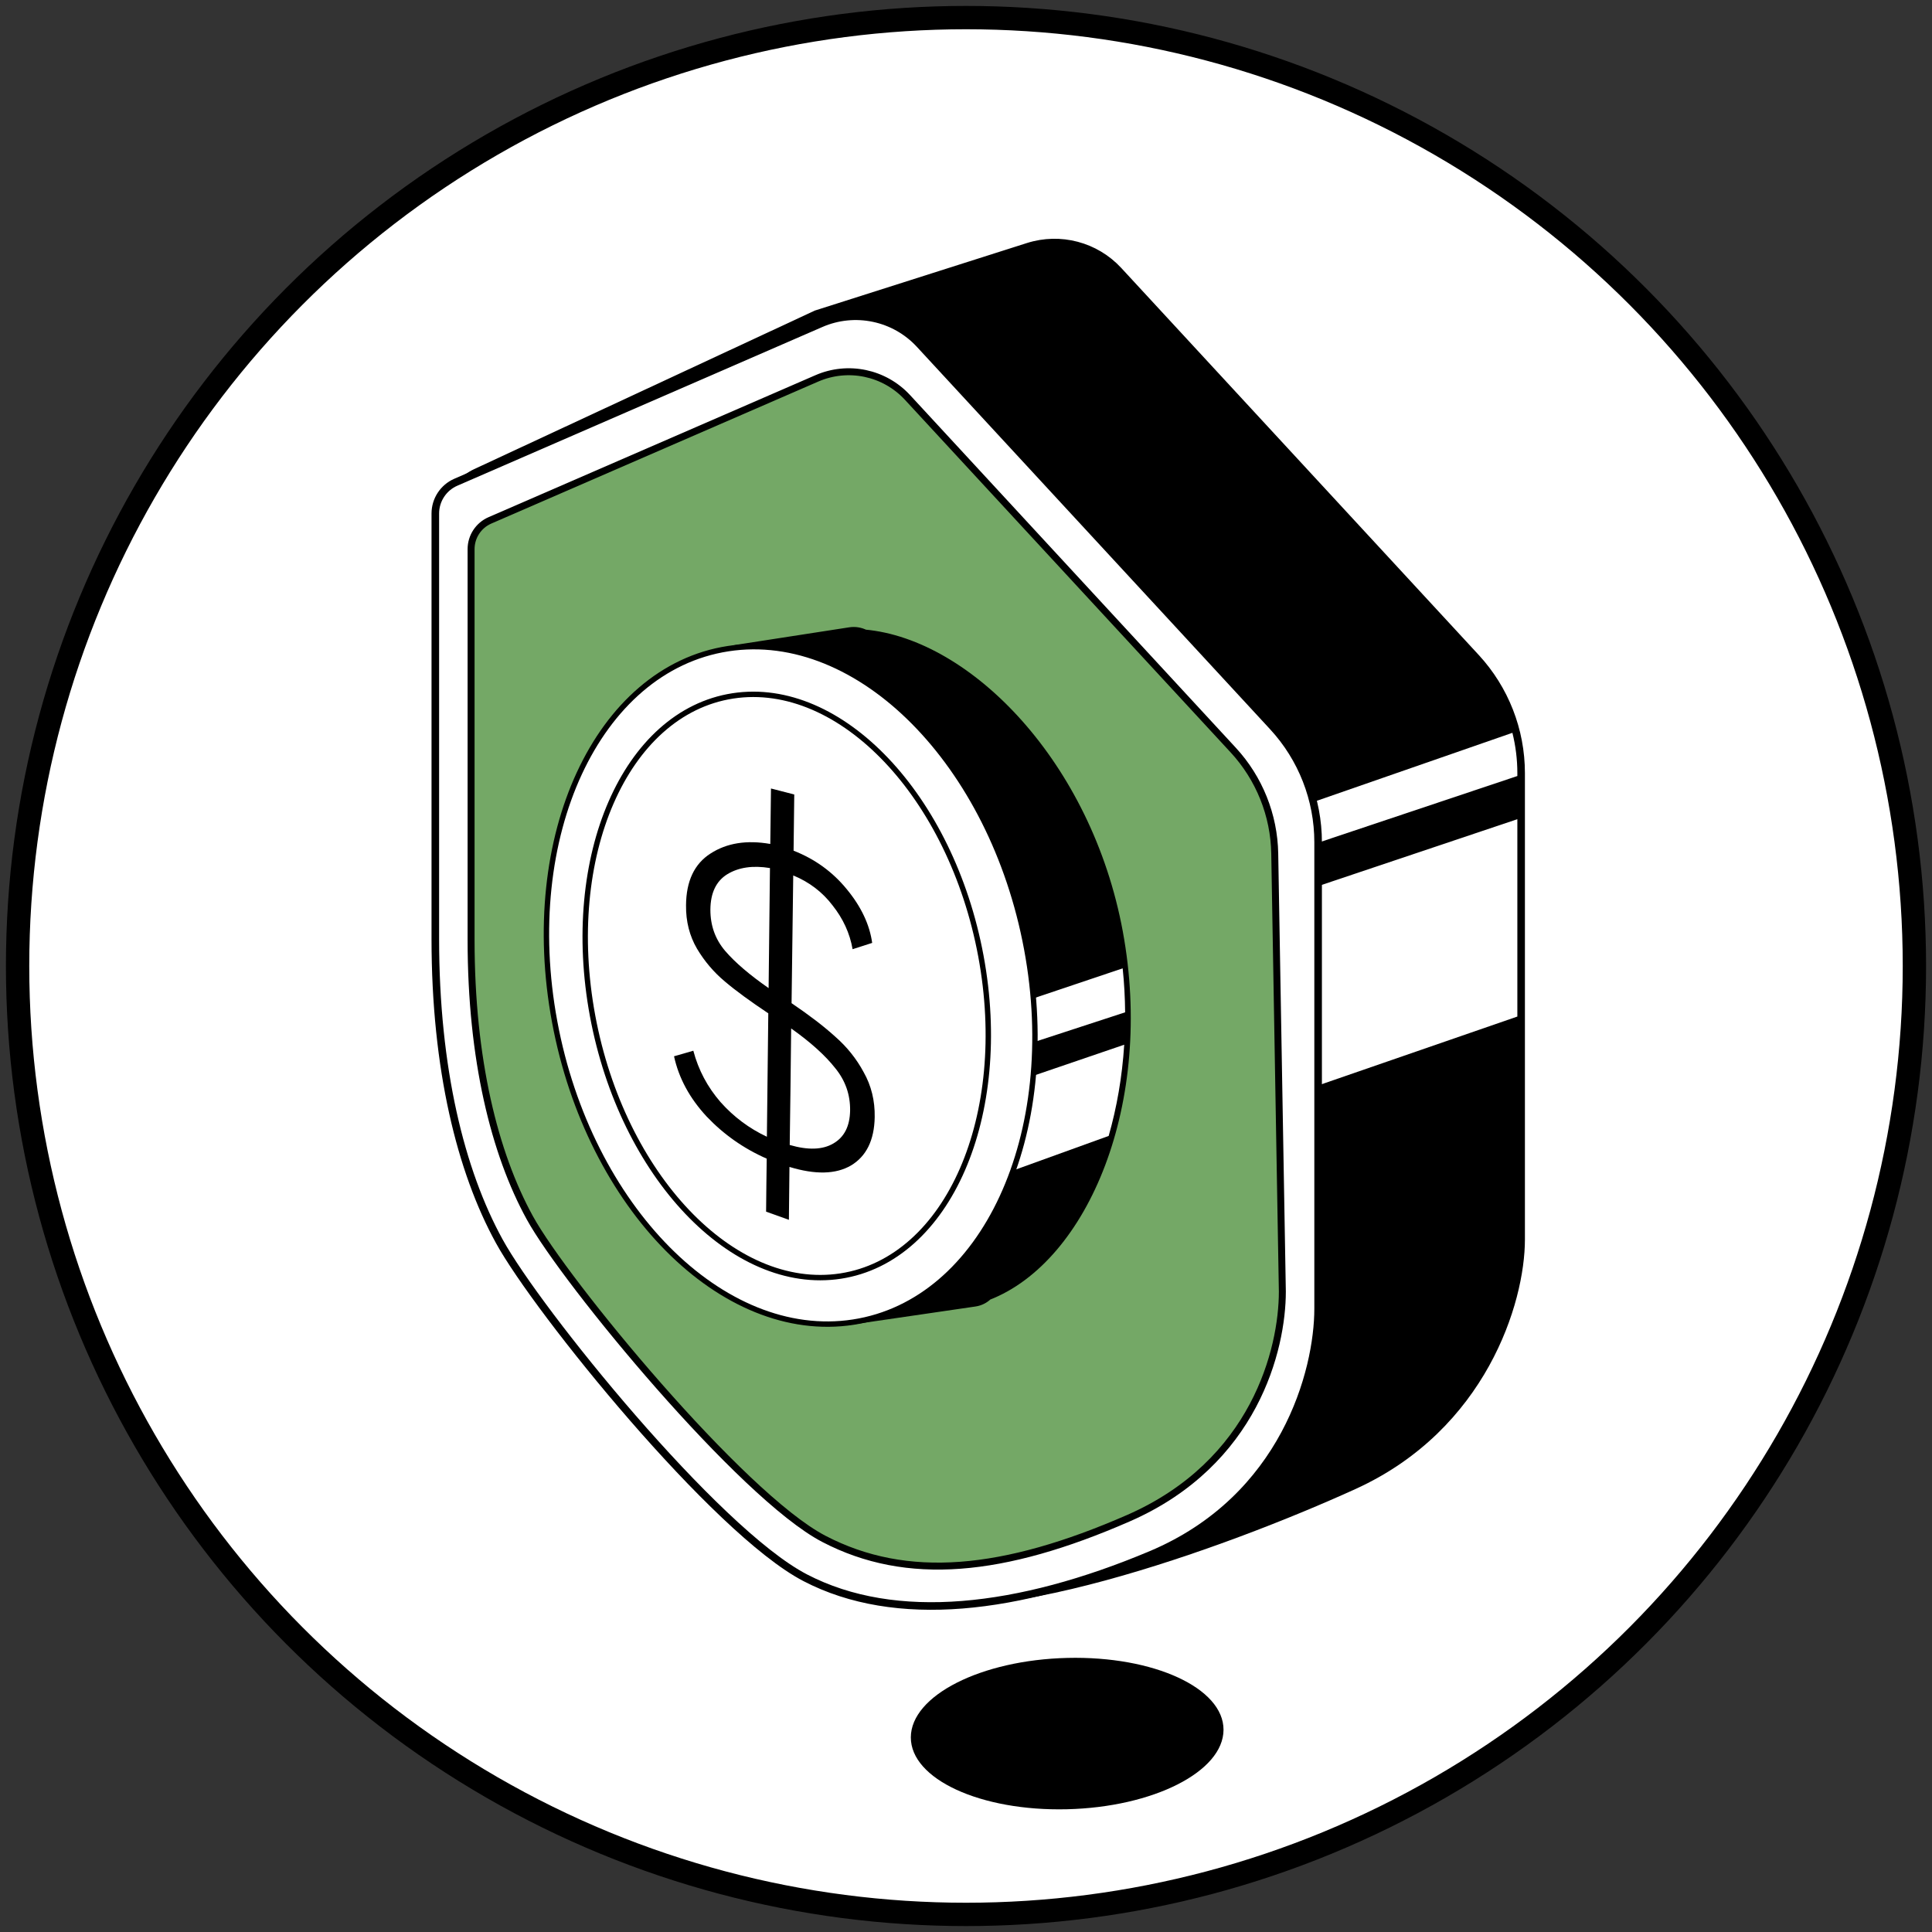 <svg xmlns="http://www.w3.org/2000/svg" width="66" height="66" viewBox="0 0 66 66" fill="none">
  <rect x="0" y="0" width="66" height="66" fill="#333333" stroke="none"/>
  <circle cx="33" cy="33" r="32.399" fill="white" stroke="black" stroke-width="0.797"/>
  <mask id="mask0_313_32846" style="mask-type:alpha" maskUnits="userSpaceOnUse" x="1" y="1" width="64" height="64">
    <circle cx="33" cy="33" r="32" fill="#D9D9D9"/>
  </mask>
  <g mask="url(#mask0_313_32846)">
    <ellipse cx="5.341" cy="2.585" rx="5.341" ry="2.585" transform="matrix(1 -0.024 -0.003 1 31.123 56.765)" fill="black"/>
    <path d="M27.878 10.733L27.886 10.729L27.894 10.727L35.12 8.426C36.221 8.076 37.425 8.394 38.209 9.242L50.419 22.461C51.412 23.536 51.964 24.946 51.964 26.41V42.342C51.964 44.483 50.646 48.749 46.255 50.748C44.084 51.737 40.827 53.023 37.731 53.864C36.184 54.285 34.672 54.595 33.354 54.701C32.041 54.806 30.901 54.71 30.109 54.298C29.311 53.883 28.619 52.911 28.008 51.688C27.394 50.458 26.85 48.945 26.362 47.414C26.026 46.357 25.714 45.287 25.425 44.293C25.295 43.847 25.169 43.416 25.048 43.008C24.654 41.684 24.306 40.613 23.989 40.035C23.71 39.527 23.142 38.198 22.422 36.429C21.702 34.656 20.826 32.432 19.93 30.126C18.138 25.515 16.264 20.575 15.389 18.259C15.078 17.436 15.456 16.515 16.252 16.144L27.878 10.733Z" fill="black" stroke="black" stroke-width="0.259" stroke-linecap="round"/>
    <path fillRule="evenodd" clipRule="evenodd" d="M51.835 34.727L41.993 38.13L42.415 31.149L51.835 27.985V34.727ZM51.835 26.51V26.41C51.835 25.943 51.777 25.481 51.666 25.034L41.993 28.396V29.805L51.835 26.51Z" fill="white"/>
    <path d="M45.029 28.774V44.705C45.029 46.841 43.887 51.191 39.316 53.113C34.798 55.013 30.592 55.504 27.507 53.898C26.732 53.495 25.773 52.72 24.756 51.756C23.736 50.79 22.65 49.627 21.619 48.441C19.56 46.071 17.71 43.596 17.054 42.399C15.74 40.006 14.871 36.51 14.871 32.073V17.543C14.871 17.079 15.146 16.659 15.571 16.474L28.044 11.051C29.205 10.546 30.558 10.831 31.416 11.76L43.483 24.824C44.477 25.899 45.029 27.31 45.029 28.774Z" fill="white" stroke="black" stroke-width="0.259" stroke-linecap="round"/>
    <path d="M43.807 44.12H43.807V44.122C43.807 46.086 42.868 49.974 38.548 51.864C34.272 53.733 30.981 54.046 28.147 52.571C27.434 52.2 26.526 51.462 25.55 50.539C24.572 49.614 23.518 48.495 22.516 47.355C20.513 45.077 18.703 42.701 18.099 41.6C16.892 39.402 16.093 36.188 16.093 32.112V18.759C16.093 18.333 16.346 17.947 16.736 17.777L27.905 12.926C28.971 12.463 30.213 12.724 31.002 13.578L42.127 25.622C43.019 26.587 43.524 27.846 43.547 29.159L43.807 44.12Z" fill="#74A866" stroke="black" stroke-width="0.238" stroke-linecap="round"/>
    <path d="M28.848 22.965C28.593 22.661 28.127 22.654 27.866 22.952L21.588 30.1C21.438 30.272 21.389 30.51 21.46 30.727L24.682 40.553C24.751 40.765 24.925 40.926 25.141 40.981L33.459 43.071C33.809 43.159 34.163 42.943 34.244 42.592L36.566 32.584C36.612 32.386 36.562 32.178 36.431 32.022L28.848 22.965Z" fill="black" stroke="black" stroke-width="0.259"/>
    <path d="M28.004 22.981C27.749 22.677 27.283 22.67 27.022 22.967L20.744 30.116C20.594 30.287 20.545 30.526 20.616 30.743L23.838 40.569C23.908 40.781 24.081 40.942 24.297 40.996L32.615 43.086C32.966 43.174 33.319 42.959 33.401 42.607L35.722 32.6C35.768 32.402 35.718 32.194 35.587 32.037L28.004 22.981Z" fill="white" stroke="black" stroke-width="0.259"/>
    <path d="M28.04 27.717C27.785 27.413 27.321 27.407 27.059 27.703L23.797 31.405C23.646 31.576 23.597 31.815 23.669 32.033L25.418 37.352C25.488 37.564 25.662 37.725 25.878 37.779L30.2 38.861C30.55 38.949 30.903 38.733 30.985 38.383L32.217 33.09C32.263 32.892 32.213 32.683 32.081 32.526L28.04 27.717Z" fill="#FFEC3E" stroke="black" stroke-width="0.259"/>
    <mask id="path-11-outside-1_313_32846" maskUnits="userSpaceOnUse" x="22.052" y="19.394" width="19.392" height="26.863" fill="black">
      <rect fill="white" x="22.052" y="19.394" width="19.392" height="26.863"/>
      <path fillRule="evenodd" clipRule="evenodd" d="M33.726 44.236C33.613 44.348 33.463 44.425 33.291 44.451L28.992 45.08C28.551 45.144 28.132 44.838 28.059 44.398L27.53 41.19C26.351 39.309 25.446 36.767 24.92 33.922C24.311 30.626 24.279 27.599 24.921 25.379L24.545 23.101C24.474 22.671 24.762 22.273 25.193 22.207L29.045 21.611C29.218 21.584 29.389 21.615 29.537 21.689C33.064 22.005 37.12 26.145 38.174 31.844C39.246 37.645 37 42.972 33.726 44.236Z"/>
    </mask>
    <path fillRule="evenodd" clipRule="evenodd" d="M33.726 44.236C33.613 44.348 33.463 44.425 33.291 44.451L28.992 45.08C28.551 45.144 28.132 44.838 28.059 44.398L27.53 41.19C26.351 39.309 25.446 36.767 24.92 33.922C24.311 30.626 24.279 27.599 24.921 25.379L24.545 23.101C24.474 22.671 24.762 22.273 25.193 22.207L29.045 21.611C29.218 21.584 29.389 21.615 29.537 21.689C33.064 22.005 37.12 26.145 38.174 31.844C39.246 37.645 37 42.972 33.726 44.236Z" fill="black"/>
    <path d="M33.726 44.236L33.654 44.065L33.62 44.079L33.594 44.104L33.726 44.236ZM33.291 44.451L33.259 44.269L33.291 44.451ZM28.992 45.08L29.024 45.261L28.992 45.08ZM28.059 44.398L28.242 44.374L28.059 44.398ZM27.53 41.19L27.712 41.165L27.706 41.129L27.686 41.097L27.53 41.19ZM24.92 33.922L24.738 33.95L24.92 33.922ZM24.921 25.379L25.099 25.434L25.11 25.395L25.103 25.354L24.921 25.379ZM24.545 23.101L24.727 23.077L24.727 23.077L24.545 23.101ZM25.193 22.207L25.159 22.026L25.193 22.207ZM29.045 21.611L29.078 21.792L29.045 21.611ZM29.537 21.689L29.457 21.852L29.489 21.868L29.525 21.872L29.537 21.689ZM38.174 31.844L38.356 31.816L38.174 31.844ZM33.594 44.104C33.507 44.19 33.392 44.25 33.259 44.269L33.324 44.632C33.535 44.601 33.719 44.505 33.858 44.368L33.594 44.104ZM33.259 44.269L28.96 44.898L29.024 45.261L33.324 44.632L33.259 44.269ZM28.96 44.898C28.62 44.948 28.298 44.712 28.242 44.374L27.877 44.423C27.966 44.963 28.482 45.34 29.024 45.261L28.96 44.898ZM28.242 44.374L27.712 41.165L27.347 41.214L27.877 44.423L28.242 44.374ZM27.686 41.097C26.524 39.241 25.625 36.723 25.102 33.895L24.738 33.95C25.267 36.81 26.179 39.376 27.373 41.283L27.686 41.097ZM25.102 33.895C24.496 30.613 24.468 27.617 25.099 25.434L24.743 25.324C24.09 27.582 24.127 30.64 24.738 33.95L25.102 33.895ZM25.103 25.354L24.727 23.077L24.362 23.126L24.738 25.403L25.103 25.354ZM24.727 23.077C24.673 22.745 24.895 22.439 25.227 22.388L25.159 22.026C24.629 22.108 24.275 22.597 24.362 23.126L24.727 23.077ZM25.227 22.388L29.078 21.792L29.011 21.43L25.159 22.026L25.227 22.388ZM29.078 21.792C29.212 21.771 29.343 21.795 29.457 21.852L29.616 21.526C29.434 21.435 29.224 21.397 29.011 21.43L29.078 21.792ZM29.525 21.872C31.225 22.024 33.079 23.103 34.646 24.866C36.209 26.627 37.471 29.055 37.992 31.872L38.356 31.816C37.823 28.933 36.53 26.442 34.92 24.629C33.313 22.819 31.375 21.671 29.548 21.507L29.525 21.872ZM37.992 31.872C38.522 34.741 38.231 37.489 37.406 39.673C36.58 41.861 35.227 43.458 33.654 44.065L33.798 44.407C35.499 43.75 36.906 42.052 37.753 39.81C38.602 37.563 38.897 34.748 38.356 31.816L37.992 31.872Z" fill="black" mask="url(#path-11-outside-1_313_32846)"/>
    <path fillRule="evenodd" clipRule="evenodd" d="M38.436 34.582L29.813 37.4L29.813 35.952L38.352 33.08C38.405 33.587 38.432 34.088 38.436 34.582ZM38.405 35.689L30.102 38.525L28.997 42.014L37.874 38.805C38.15 37.841 38.335 36.792 38.405 35.689Z" fill="white"/>
    <path d="M18.948 34.904C19.536 38.072 20.967 40.806 22.808 42.664C24.65 44.522 26.909 45.511 29.149 45.166C31.389 44.821 33.166 43.211 34.233 40.905C35.301 38.599 35.664 35.589 35.075 32.421C34.487 29.253 33.056 26.519 31.215 24.661C29.373 22.803 27.114 21.814 24.874 22.159C22.634 22.504 20.858 24.114 19.79 26.42C18.722 28.726 18.359 31.736 18.948 34.904Z" fill="white" stroke="black" stroke-width="0.184"/>
    <path d="M20.244 34.704C20.751 37.431 21.947 39.79 23.475 41.399C25.003 43.008 26.872 43.876 28.718 43.592C30.565 43.307 32.016 41.928 32.877 39.952C33.739 37.974 34.016 35.388 33.509 32.661C33.002 29.935 31.807 27.575 30.279 25.966C28.751 24.357 26.882 23.489 25.035 23.773C23.189 24.058 21.737 25.437 20.876 27.414C20.014 29.391 19.738 31.977 20.244 34.704Z" fill="white" stroke="black" stroke-width="0.184"/>
    <path d="M27.041 34.27C27.648 34.681 28.147 35.063 28.533 35.414C28.929 35.76 29.255 36.164 29.504 36.627C29.764 37.087 29.891 37.6 29.881 38.163C29.867 38.951 29.596 39.5 29.07 39.815C28.551 40.117 27.852 40.133 26.969 39.864C26.962 40.469 26.955 41.07 26.95 41.671C26.689 41.578 26.431 41.484 26.171 41.392C26.178 40.789 26.182 40.186 26.192 39.581C25.407 39.237 24.723 38.756 24.139 38.141C23.562 37.519 23.19 36.835 23.026 36.084C23.244 36.021 23.467 35.96 23.685 35.894C23.859 36.554 24.17 37.136 24.612 37.646C25.064 38.155 25.595 38.55 26.198 38.833C26.215 37.443 26.23 36.037 26.246 34.617C25.639 34.212 25.143 33.852 24.765 33.531C24.385 33.214 24.067 32.84 23.81 32.408C23.558 31.976 23.429 31.482 23.436 30.925C23.442 30.099 23.721 29.51 24.273 29.157C24.826 28.8 25.504 28.689 26.314 28.831C26.321 28.198 26.331 27.568 26.338 26.936C26.604 27.004 26.87 27.073 27.133 27.141C27.123 27.782 27.116 28.423 27.11 29.061C27.837 29.345 28.444 29.785 28.928 30.378C29.421 30.976 29.708 31.588 29.795 32.211C29.57 32.283 29.349 32.354 29.126 32.426C29.031 31.881 28.8 31.382 28.442 30.93C28.093 30.472 27.644 30.131 27.098 29.906C27.078 31.374 27.059 32.828 27.041 34.27ZM24.268 31.071C24.266 31.613 24.431 32.083 24.773 32.485C25.114 32.882 25.608 33.303 26.257 33.755C26.271 32.403 26.29 31.035 26.303 29.654C25.719 29.558 25.23 29.629 24.842 29.867C24.465 30.102 24.273 30.503 24.268 31.071ZM26.978 39.114C27.605 39.296 28.099 39.278 28.463 39.066C28.841 38.849 29.031 38.477 29.041 37.939C29.048 37.397 28.88 36.914 28.531 36.487C28.194 36.059 27.692 35.604 27.027 35.133C27.014 36.473 26.997 37.801 26.978 39.114Z" fill="black"/>
  </g>
</svg>